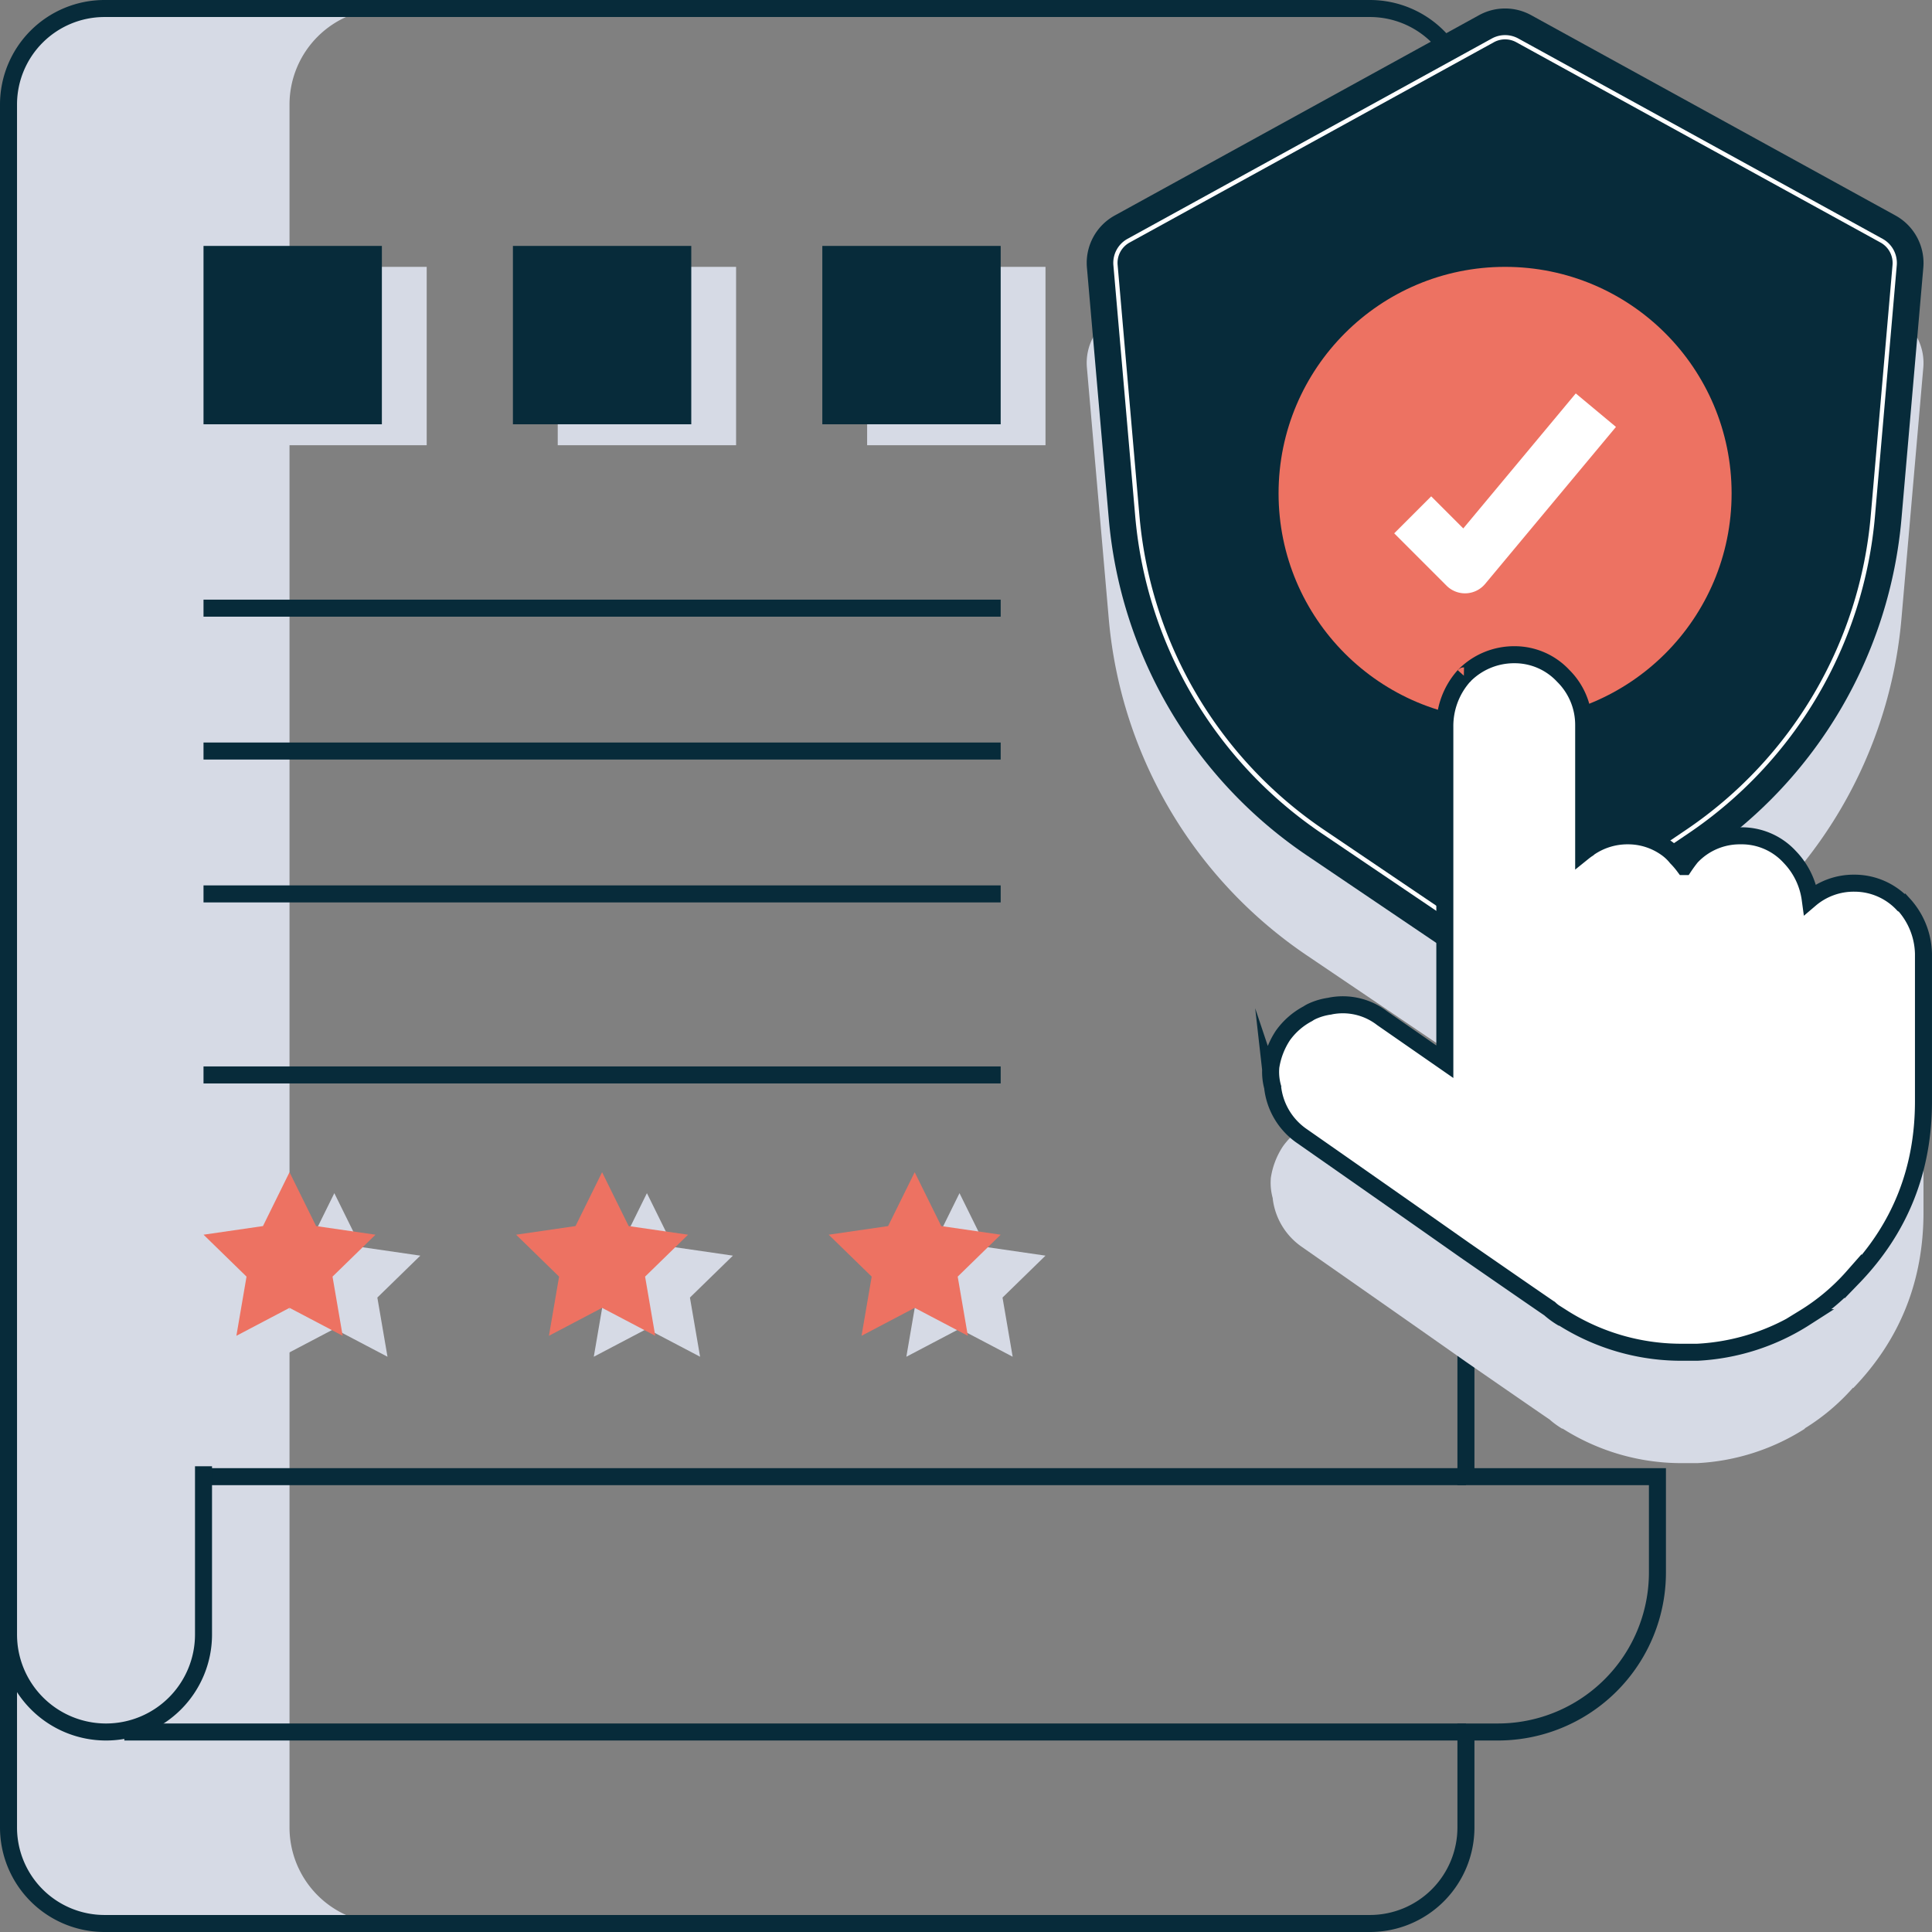 <svg xmlns="http://www.w3.org/2000/svg" width="454" height="454" viewBox="0 0 454 454">
  <rect x="0" y="0" width="454" height="454" fill="#808080" stroke="none"/>
  <g id="Group_306" data-name="Group 306" transform="translate(2 2)">
    <rect id="Rectangle_111" data-name="Rectangle 111" width="41.913" height="41.913" transform="translate(56.356 60.71)" fill="#d6dae5"/>
    <rect id="Rectangle_112" data-name="Rectangle 112" width="41.913" height="41.913" transform="translate(129.062 60.71)" fill="#d6dae5"/>
    <rect id="Rectangle_113" data-name="Rectangle 113" width="41.913" height="41.913" transform="translate(201.768 60.71)" fill="#d6dae5"/>
    <path id="Path_502" data-name="Path 502" d="M351.638,123.725l6.245,12.653,13.963,2.029-10.1,9.849,2.385,13.907L351.638,155.6l-12.489,6.566,2.385-13.907-10.1-9.849,13.963-2.029Z" transform="translate(-275.074 154.656)" fill="#d6dae5"/>
    <path id="Path_503" data-name="Path 503" d="M384.285,123.725l6.245,12.653,13.963,2.029-10.1,9.849,2.385,13.907L384.285,155.6,371.8,162.163l2.385-13.907-10.1-9.849,13.963-2.029Z" transform="translate(-234.266 154.656)" fill="#d6dae5"/>
    <path id="Path_504" data-name="Path 504" d="M416.931,123.725l6.245,12.653,13.963,2.029-10.1,9.849,2.385,13.907L416.931,155.6l-12.489,6.566,2.385-13.907-10.1-9.849,13.963-2.029Z" transform="translate(-193.458 154.656)" fill="#d6dae5"/>
    <path id="Path_505" data-name="Path 505" d="M372.416,427.5V22.5A22.566,22.566,0,0,1,394.916,0H328.883a22.566,22.566,0,0,0-22.5,22.5v405a22.566,22.566,0,0,0,22.5,22.5h66.033A22.566,22.566,0,0,1,372.416,427.5Z" transform="translate(-306.383 0)" fill="#d6dae5"/>
    <path id="Path_506" data-name="Path 506" d="M648.862,345V22.5A22.566,22.566,0,0,0,626.362,0H328.883a22.566,22.566,0,0,0-22.5,22.5v405a22.566,22.566,0,0,0,22.5,22.5H626.362a22.566,22.566,0,0,0,22.5-22.5V405h7.5a37.491,37.491,0,0,0,37.5-37.5V345Z" transform="translate(-306.383 0)" fill="none" stroke="#072b3a" stroke-miterlimit="10" stroke-width="4"/>
    <line id="Line_222" data-name="Line 222" x1="315.259" transform="translate(27.22 405)" fill="none" stroke="#072b3a" stroke-miterlimit="10" stroke-width="4"/>
    <line id="Line_223" data-name="Line 223" x1="296.654" transform="translate(45.824 345)" fill="none" stroke="#072b3a" stroke-miterlimit="10" stroke-width="4"/>
    <path id="Path_507" data-name="Path 507" d="M352.206,163.632V203.17a22.912,22.912,0,0,1-22.912,22.912h0a22.911,22.911,0,0,1-22.912-22.912V143.135" transform="translate(-306.383 178.919)" fill="none" stroke="#072b3a" stroke-miterlimit="10" stroke-width="4"/>
    <line id="Line_224" data-name="Line 224" x2="187.325" transform="translate(45.824 140.912)" fill="none" stroke="#072b3a" stroke-miterlimit="10" stroke-width="4"/>
    <line id="Line_225" data-name="Line 225" x2="187.325" transform="translate(45.824 174.485)" fill="none" stroke="#072b3a" stroke-miterlimit="10" stroke-width="4"/>
    <line id="Line_226" data-name="Line 226" x2="187.325" transform="translate(45.824 208.059)" fill="none" stroke="#072b3a" stroke-miterlimit="10" stroke-width="4"/>
    <line id="Line_227" data-name="Line 227" x2="187.325" transform="translate(45.824 250.599)" fill="none" stroke="#072b3a" stroke-miterlimit="10" stroke-width="4"/>
    <rect id="Rectangle_114" data-name="Rectangle 114" width="41.913" height="41.913" transform="translate(45.824 55.789)" fill="#072b3a"/>
    <rect id="Rectangle_115" data-name="Rectangle 115" width="41.913" height="41.913" transform="translate(118.53 55.789)" fill="#072b3a"/>
    <rect id="Rectangle_116" data-name="Rectangle 116" width="41.913" height="41.913" transform="translate(191.237 55.789)" fill="#072b3a"/>
    <path id="Path_508" data-name="Path 508" d="M346.957,121.538l6.245,12.653,13.963,2.029-10.1,9.849,2.385,13.907-12.489-6.566-12.489,6.566,2.385-13.907-10.1-9.849,13.963-2.029Z" transform="translate(-280.925 151.922)" fill="#ed7262"/>
    <path id="Path_509" data-name="Path 509" d="M379.6,121.538l6.245,12.653,13.963,2.029-10.1,9.849,2.385,13.907L379.6,153.41l-12.489,6.566,2.385-13.907-10.1-9.849,13.963-2.029Z" transform="translate(-240.117 151.922)" fill="#ed7262"/>
    <path id="Path_510" data-name="Path 510" d="M412.25,121.538l6.245,12.653,13.963,2.029-10.1,9.849,2.385,13.907L412.25,153.41l-12.489,6.566,2.385-13.907-10.1-9.849,13.963-2.029Z" transform="translate(-199.309 151.922)" fill="#ed7262"/>
    <g id="Group_295" data-name="Group 295" transform="translate(253.359 0)">
      <path id="Path_511" data-name="Path 511" d="M517.31,238.317a12.654,12.654,0,0,1-7.115-2.176l-39.341-26.595a106.641,106.641,0,0,1-46.7-79.445l-5.114-58.777a12.706,12.706,0,0,1,6.532-12.238l85.61-47.075a12.711,12.711,0,0,1,12.249,0l85.606,47.072a12.746,12.746,0,0,1,6.55,12.218l-5.117,58.8a106.646,106.646,0,0,1-46.7,79.436l-39.334,26.6A12.674,12.674,0,0,1,517.31,238.317Z" transform="translate(-418.987 13.049)" fill="#d6dae5"/>
      <path id="Path_512" data-name="Path 512" d="M517.31,227.878A12.67,12.67,0,0,1,510.2,225.7l-39.341-26.6a106.641,106.641,0,0,1-46.7-79.445l-5.114-58.774a12.707,12.707,0,0,1,6.532-12.24l85.61-47.075a12.711,12.711,0,0,1,12.249,0l85.606,47.072a12.746,12.746,0,0,1,6.55,12.217l-5.117,58.8a106.642,106.642,0,0,1-46.7,79.436l-39.334,26.6A12.69,12.69,0,0,1,517.31,227.878Z" transform="translate(-418.987 0)" fill="#072b3a"/>
      <path id="Path_513" data-name="Path 513" d="M602.029,50.81l-85.6-47.072a5.966,5.966,0,0,0-5.746,0L425.073,50.81a5.954,5.954,0,0,0-3.062,5.74l5.112,58.779a99.94,99.94,0,0,0,43.76,74.437l39.337,26.593a5.975,5.975,0,0,0,6.676,0l39.337-26.6a99.929,99.929,0,0,0,43.76-74.43L605.1,56.55A5.98,5.98,0,0,0,602.029,50.81Z" transform="translate(-415.236 3.75)" fill="none" stroke="#fff" stroke-miterlimit="10" stroke-width="1"/>
      <circle id="Ellipse_91" data-name="Ellipse 91" cx="53.229" cy="53.229" r="53.229" transform="translate(45.092 60.71)" fill="#ed7262"/>
      <path id="Path_514" data-name="Path 514" d="M472.471,84.962a6.159,6.159,0,0,1-4.446,2.207c-.09.007-.182.007-.275.007a6.135,6.135,0,0,1-4.347-1.8l-12.3-12.3,8.694-8.694,7.538,7.54L493.769,40.2l9.446,7.871Z" transform="translate(-378.839 50.251)" fill="#fff"/>
    </g>
    <g id="Group_300" data-name="Group 300" transform="translate(296.577 151.852)">
      <g id="Group_297" data-name="Group 297" transform="translate(0 26.053)">
        <g id="Group_296" data-name="Group 296">
          <g id="a">
            <path id="Path_515" data-name="Path 515" d="M511.766,95.611a16.206,16.206,0,0,0-4.811-11.581,15.589,15.589,0,0,0-11.43-4.961A16.428,16.428,0,0,0,483.8,83.882c-.052.1-.1.151-.151.148a17.677,17.677,0,0,0-4.511,12.031V174.71L464.4,164.484a15.091,15.091,0,0,0-12.182-2.855h.151a14.564,14.564,0,0,0-4.662,1.352,6.936,6.936,0,0,0-.751.452,16.843,16.843,0,0,0-5.864,5.112,18.408,18.408,0,0,0-2.857,7.52v.151a13.329,13.329,0,0,0,.6,4.961l-.151-.45A16.09,16.09,0,0,0,445.3,192h0q24.435,17.067,38.648,27.07,19.653,13.591,19.85,13.685l.151.151a20.032,20.032,0,0,0,2.707,1.955c.1.029.146.029.151,0a52.087,52.087,0,0,0,28.57,8.12h3.159a51.857,51.857,0,0,0,25.263-8.12h-.149a50.19,50.19,0,0,0,11.428-9.626v.151q16.541-17.115,16.542-41.355V149.3a17.826,17.826,0,0,0-4.662-11.578.162.162,0,0,1-.151,0,15.574,15.574,0,0,0-11.428-4.964A15.75,15.75,0,0,0,565,136.514a17.7,17.7,0,0,0-4.813-9.925h0a15.32,15.32,0,0,0-11.578-4.964,15.588,15.588,0,0,0-11.578,4.964h0q-.9,1.124-1.656,2.254a19.936,19.936,0,0,0-1.953-2.254l.149.151a11.672,11.672,0,0,0-2.405-2.257,15.467,15.467,0,0,0-9.023-2.857,15.858,15.858,0,0,0-9.173,2.857.557.557,0,0,1-.151.151,11.1,11.1,0,0,0-1.053.751V95.611" transform="translate(-438.195 -79.069)" fill="#d6dae5"/>
          </g>
        </g>
      </g>
      <g id="Group_299" data-name="Group 299">
        <g id="Group_298" data-name="Group 298">
          <g id="a-2" data-name="a">
            <path id="Path_516" data-name="Path 516" d="M511.766,84.03a16.2,16.2,0,0,0-4.811-11.579,15.589,15.589,0,0,0-11.43-4.961A16.426,16.426,0,0,0,483.8,72.3c-.052.1-.1.153-.151.151a17.673,17.673,0,0,0-4.511,12.031v78.649L464.4,152.9a15.1,15.1,0,0,0-12.182-2.858h.151A14.563,14.563,0,0,0,447.7,151.4a7.342,7.342,0,0,0-.751.45,16.873,16.873,0,0,0-5.864,5.114,18.407,18.407,0,0,0-2.857,7.519v.148a13.346,13.346,0,0,0,.6,4.964l-.151-.452a16.09,16.09,0,0,0,6.617,11.279h0q24.435,17.067,38.648,27.07,19.653,13.591,19.85,13.685l.151.148a19.646,19.646,0,0,0,2.707,1.955c.1.031.146.031.151,0a52.049,52.049,0,0,0,28.57,8.12h3.159a51.81,51.81,0,0,0,25.263-8.12h-.149a50.235,50.235,0,0,0,11.428-9.623v.151q16.541-17.118,16.542-41.355V137.717a17.836,17.836,0,0,0-4.662-11.581.15.15,0,0,1-.151,0,15.58,15.58,0,0,0-11.428-4.961A15.75,15.75,0,0,0,565,124.935a17.689,17.689,0,0,0-4.813-9.925h0a15.312,15.312,0,0,0-11.578-4.964,15.588,15.588,0,0,0-11.578,4.964h0c-.6.747-1.152,1.5-1.656,2.255a19.742,19.742,0,0,0-1.953-2.255l.149.149a11.664,11.664,0,0,0-2.405-2.255,15.468,15.468,0,0,0-9.023-2.858,15.842,15.842,0,0,0-9.173,2.858.557.557,0,0,1-.151.151,11.1,11.1,0,0,0-1.053.752V84.03" transform="translate(-438.195 -67.49)" fill="#fff" stroke="#072b3a" stroke-miterlimit="10" stroke-width="4"/>
          </g>
        </g>
      </g>
    </g>
  </g>
</svg>
